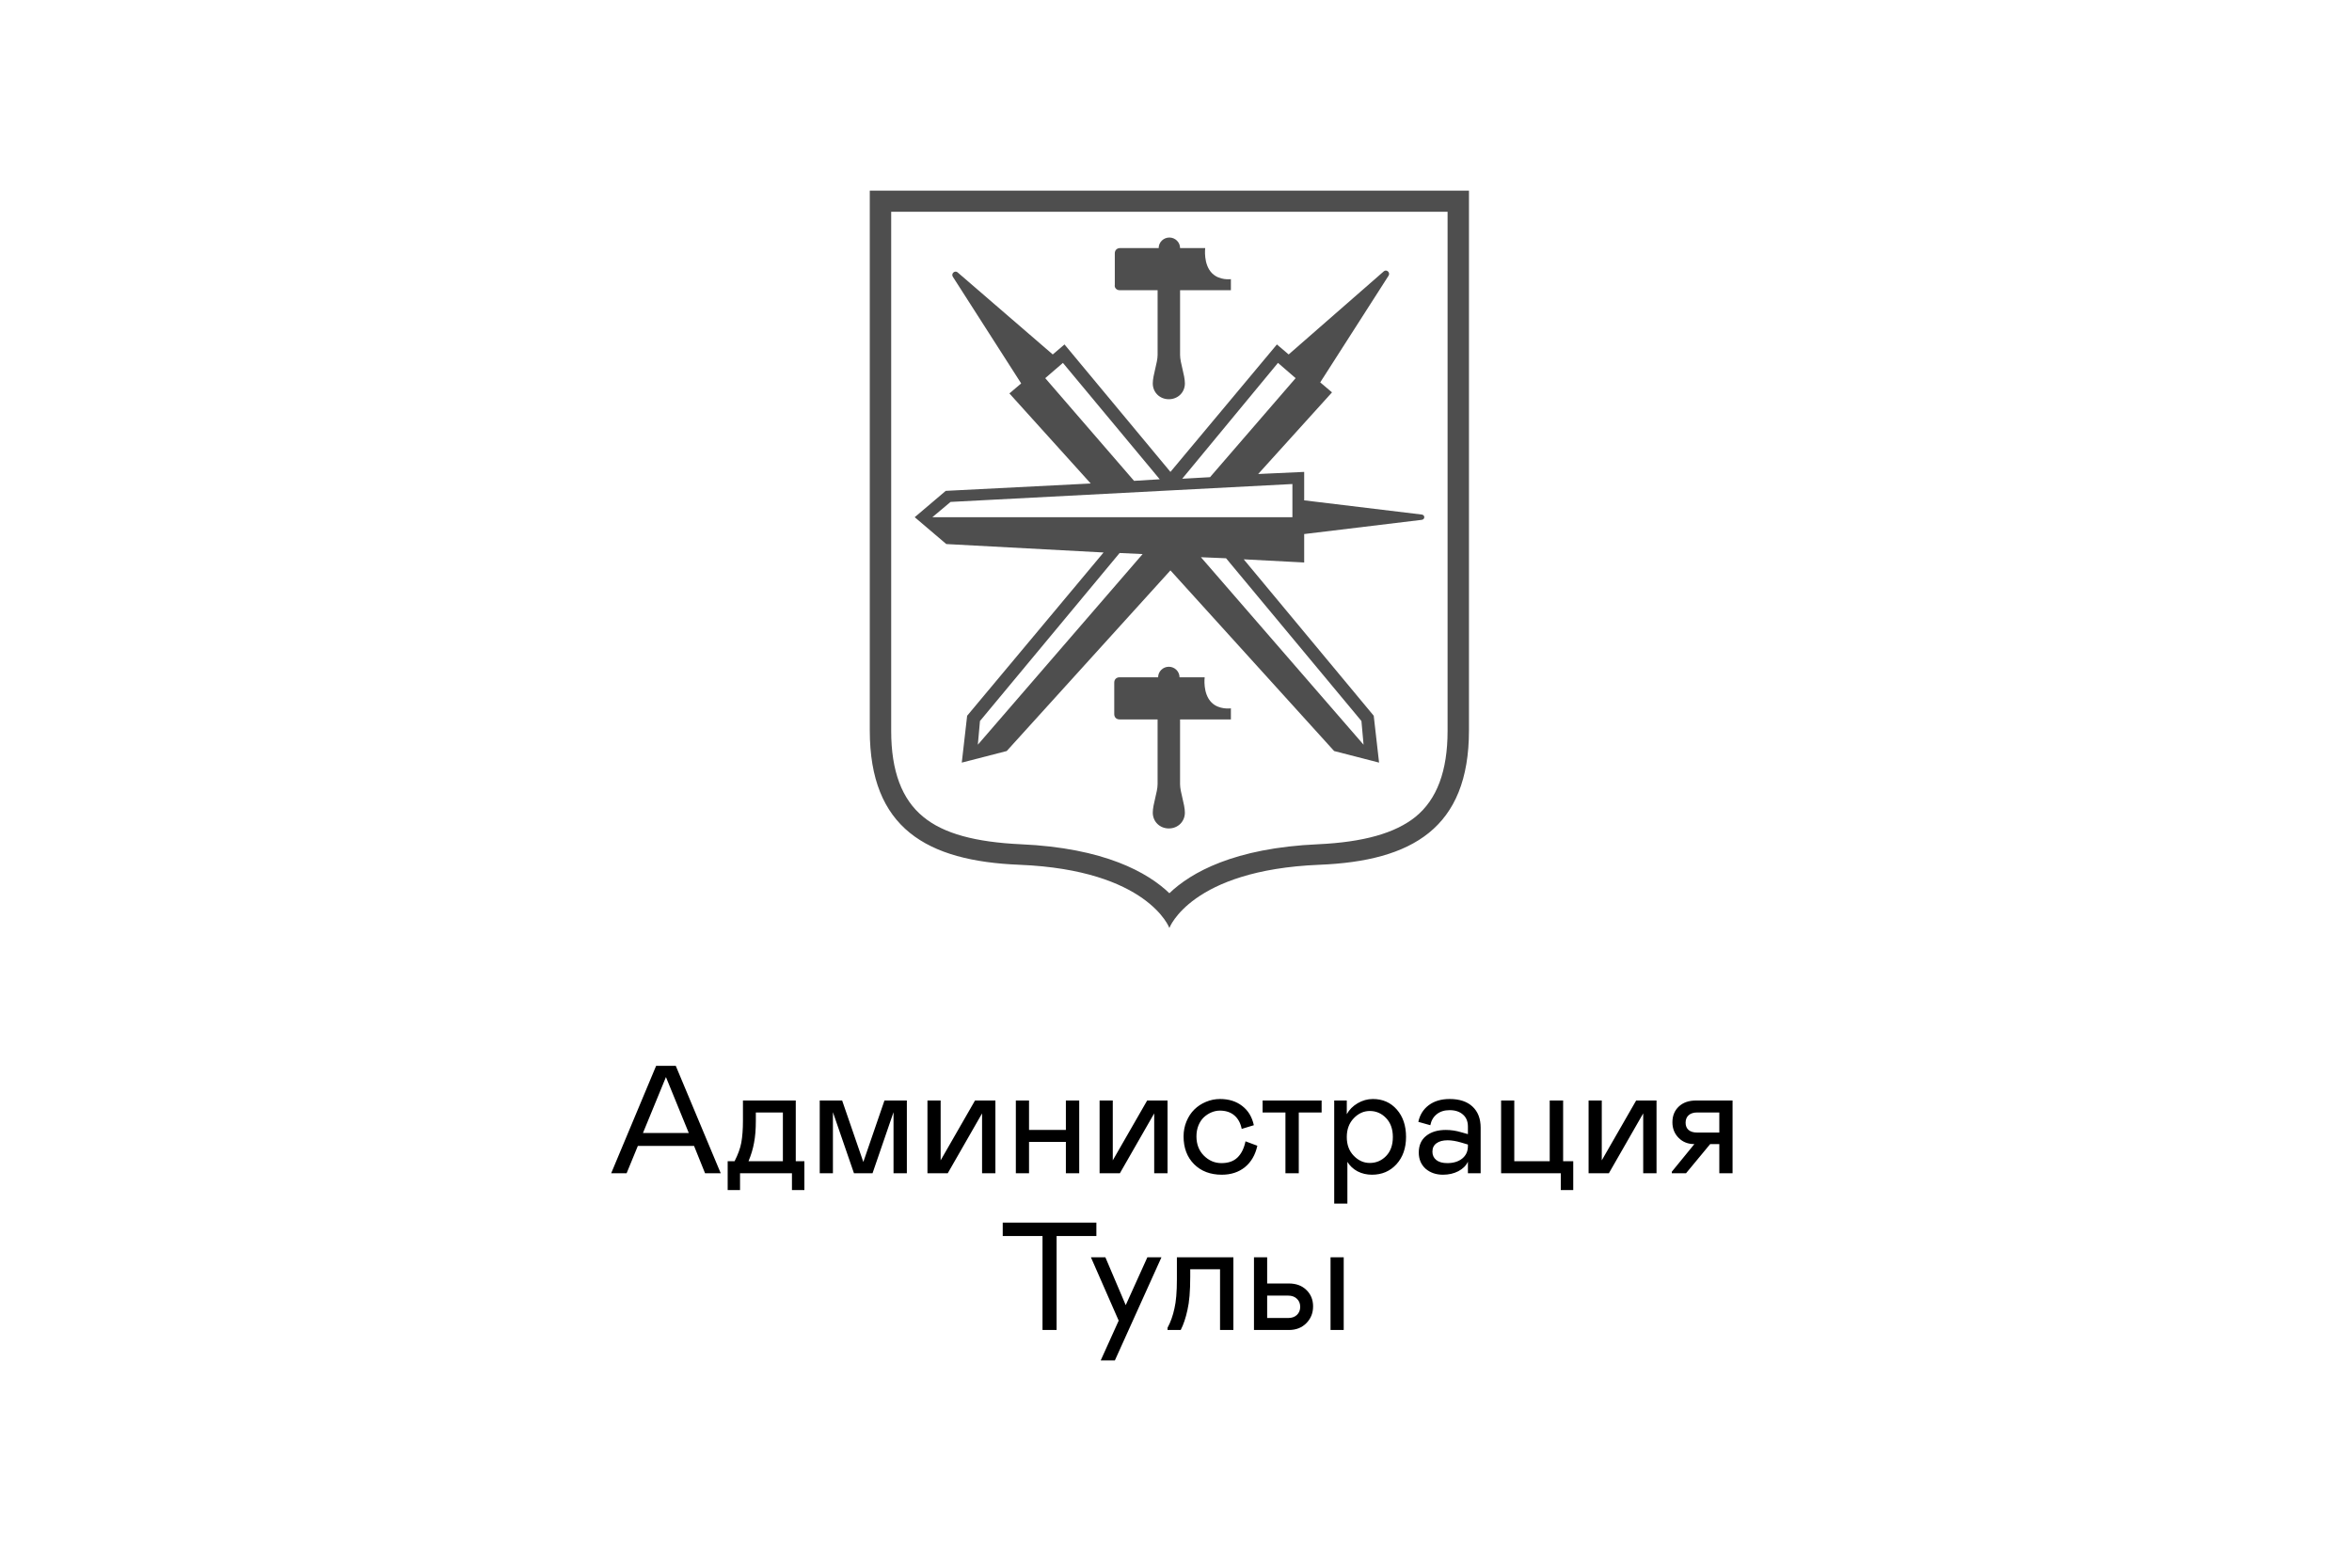 <?xml version="1.0" encoding="UTF-8"?> <svg xmlns="http://www.w3.org/2000/svg" width="150" height="100" viewBox="0 0 150 100" fill="none"><rect width="150" height="100" fill="white"></rect><path d="M38.979 74.838L41.845 67.987H43.097L45.964 74.838H44.965L44.263 73.094H40.68L39.963 74.838H38.979ZM41.005 72.272H43.928L42.471 68.704L41.005 72.272ZM46.408 75.913V74.073H46.847C47.067 73.644 47.21 73.249 47.277 72.889C47.347 72.497 47.382 72.032 47.382 71.494V70.199H50.75V74.073H51.3V75.913H50.507V74.838H47.196V75.913H46.408ZM47.736 74.073H49.929V70.963H48.204V71.494C48.204 72.038 48.166 72.507 48.089 72.898C48.023 73.274 47.905 73.666 47.736 74.073ZM57.835 70.199V74.838H56.985V70.944L55.647 74.838H54.462L53.12 70.944V74.838H52.279V70.199H53.708L55.059 74.121L56.407 70.199H57.835ZM59.149 74.838V70.199H59.99V74.016L62.182 70.199H63.482V74.838H62.632V71.021L60.444 74.838H59.149ZM65.627 70.199V72.077H67.977V70.199H68.828V74.838H67.977V72.841H65.627V74.838H64.786V70.199H65.627ZM70.127 74.838V70.199H70.968V74.016L73.161 70.199H74.46V74.838H73.61V71.021L71.422 74.838H70.127ZM77.9 74.193C78.333 74.193 78.672 74.075 78.917 73.839C79.166 73.601 79.338 73.255 79.433 72.803L80.188 73.085C80.058 73.671 79.793 74.126 79.395 74.451C78.997 74.773 78.505 74.933 77.919 74.933C77.19 74.933 76.6 74.709 76.151 74.26C75.706 73.811 75.483 73.22 75.483 72.487C75.483 72.147 75.545 71.828 75.669 71.532C75.793 71.233 75.96 70.979 76.17 70.772C76.381 70.565 76.627 70.403 76.911 70.285C77.198 70.164 77.497 70.104 77.809 70.104C78.373 70.104 78.844 70.252 79.223 70.548C79.605 70.841 79.852 71.25 79.964 71.776L79.19 72.01C79.117 71.64 78.96 71.354 78.722 71.15C78.483 70.946 78.175 70.844 77.799 70.844C77.618 70.844 77.44 70.881 77.264 70.954C77.089 71.027 76.928 71.131 76.782 71.264C76.639 71.398 76.522 71.572 76.433 71.785C76.347 71.999 76.304 72.233 76.304 72.487C76.304 72.987 76.462 73.397 76.777 73.715C77.096 74.034 77.47 74.193 77.9 74.193ZM81.98 74.838V70.963H80.523V70.199H84.287V70.963H82.83V74.838H81.98ZM85.09 70.199H85.892V71.073C86.045 70.79 86.275 70.557 86.58 70.376C86.889 70.194 87.214 70.104 87.555 70.104C88.182 70.104 88.692 70.328 89.084 70.777C89.475 71.223 89.671 71.804 89.671 72.521C89.671 73.234 89.467 73.816 89.06 74.265C88.652 74.71 88.131 74.933 87.498 74.933C87.163 74.933 86.857 74.862 86.58 74.719C86.303 74.572 86.087 74.37 85.93 74.112V76.778H85.09V70.199ZM87.359 74.183C87.763 74.183 88.109 74.037 88.396 73.744C88.685 73.448 88.83 73.043 88.83 72.53C88.83 72.021 88.685 71.616 88.396 71.317C88.109 71.018 87.763 70.868 87.359 70.868C86.974 70.868 86.633 71.022 86.337 71.331C86.04 71.64 85.892 72.04 85.892 72.53C85.892 73.021 86.04 73.419 86.337 73.725C86.633 74.031 86.974 74.183 87.359 74.183ZM90.483 73.519C90.483 73.058 90.641 72.702 90.956 72.454C91.272 72.202 91.689 72.077 92.208 72.077C92.539 72.077 92.867 72.126 93.192 72.225L93.617 72.344V71.862C93.617 71.53 93.51 71.274 93.297 71.093C93.087 70.908 92.805 70.815 92.451 70.815C92.12 70.815 91.846 70.901 91.63 71.073C91.416 71.242 91.279 71.476 91.219 71.776L90.455 71.561C90.55 71.112 90.773 70.757 91.123 70.495C91.474 70.234 91.916 70.104 92.451 70.104C93.079 70.104 93.565 70.264 93.909 70.586C94.256 70.908 94.429 71.357 94.429 71.933V74.838H93.617V74.102C93.499 74.354 93.296 74.556 93.006 74.709C92.719 74.859 92.391 74.933 92.022 74.933C91.588 74.933 91.222 74.808 90.923 74.556C90.63 74.292 90.483 73.946 90.483 73.519ZM93.617 73.109V73.008L93.183 72.879C92.858 72.784 92.571 72.736 92.323 72.736C92.02 72.736 91.783 72.8 91.611 72.927C91.439 73.051 91.353 73.231 91.353 73.467C91.353 73.687 91.436 73.863 91.601 73.997C91.767 74.128 92.001 74.193 92.303 74.193C92.695 74.193 93.012 74.096 93.254 73.901C93.496 73.704 93.617 73.44 93.617 73.109ZM99.541 75.913V74.838H95.734V70.199H96.574V74.073H98.834V70.199H99.689V74.073H100.334V75.913H99.541ZM101.313 74.838V70.199H102.154V74.016L104.347 70.199H105.646V74.838H104.796V71.021L102.608 74.838H101.313ZM106.621 74.742L108.059 72.98C107.655 72.98 107.322 72.849 107.061 72.588C106.793 72.32 106.659 71.987 106.659 71.589C106.659 71.175 106.795 70.841 107.065 70.586C107.336 70.328 107.705 70.199 108.174 70.199H110.495V74.838H109.65V72.98H109.067L107.529 74.838H106.621V74.742ZM109.65 72.244V70.963H108.236C108.003 70.963 107.822 71.022 107.691 71.14C107.564 71.255 107.5 71.414 107.5 71.618C107.5 71.815 107.564 71.97 107.691 72.081C107.822 72.19 108.003 72.244 108.236 72.244H109.65ZM69.922 77.987V78.842H67.385V84.838H66.487V78.842H63.95V77.987H69.922ZM73.175 80.199H74.073L71.102 86.778H70.199L71.345 84.241L69.573 80.199H70.495L71.794 83.252L73.175 80.199ZM74.46 84.838V84.699C74.658 84.33 74.804 83.919 74.9 83.467C75.005 83.027 75.057 82.408 75.057 81.608V80.199H78.659V84.838H77.809V80.963H75.908V81.451C75.908 82.355 75.849 83.058 75.731 83.558C75.62 84.07 75.476 84.497 75.301 84.838H74.46ZM79.973 84.838V80.199H80.814V81.871H82.195C82.663 81.871 83.037 82.01 83.317 82.287C83.601 82.561 83.743 82.909 83.743 83.333C83.743 83.757 83.599 84.113 83.312 84.403C83.026 84.693 82.653 84.838 82.195 84.838H79.973ZM80.814 84.073H82.156C82.386 84.073 82.57 84.008 82.711 83.878C82.851 83.744 82.921 83.572 82.921 83.362C82.921 83.148 82.851 82.976 82.711 82.846C82.57 82.712 82.386 82.645 82.156 82.645H80.814V84.073ZM84.856 80.199H85.696V84.838H84.856V80.199Z" fill="black"></path><g clip-path="url(#clip0_259_16208)"><path d="M55.471 12.162V46.596C55.471 52.811 59.087 54.928 65.024 55.163C73.213 55.499 74.578 59.194 74.578 59.194C74.578 59.194 75.942 55.499 84.131 55.163C90.068 54.928 93.684 52.811 93.684 46.596V12.162H55.471ZM92.32 46.63C92.32 49.183 91.637 50.997 90.272 52.106C88.976 53.147 86.963 53.718 84.063 53.853C78.706 54.088 75.942 55.667 74.578 56.977C73.213 55.667 70.449 54.088 65.092 53.853C62.226 53.718 60.179 53.181 58.883 52.106C57.518 50.997 56.836 49.183 56.836 46.63V13.506H92.32V46.63Z" fill="#4E4E4E"></path><path d="M71.404 18.512H73.827C73.827 19.62 73.827 21.938 73.827 22.644C73.827 23.148 73.519 23.921 73.519 24.458C73.519 25.029 73.963 25.466 74.543 25.466C75.123 25.466 75.567 25.029 75.567 24.458C75.567 23.921 75.26 23.148 75.26 22.644C75.26 21.938 75.26 19.62 75.26 18.512H78.501V17.806C78.501 17.806 77.784 17.907 77.307 17.437C76.727 16.866 76.863 15.824 76.863 15.824H75.26C75.26 15.455 74.953 15.152 74.577 15.152C74.202 15.152 73.895 15.455 73.895 15.824H71.438C71.234 15.824 71.097 15.959 71.097 16.16V18.176C71.063 18.344 71.199 18.512 71.404 18.512Z" fill="#4E4E4E"></path><path d="M77.272 44.816C76.692 44.245 76.829 43.203 76.829 43.203H75.225C75.225 42.834 74.918 42.531 74.543 42.531C74.167 42.531 73.86 42.834 73.86 43.203H71.404C71.199 43.203 71.062 43.337 71.062 43.539V45.555C71.062 45.756 71.199 45.891 71.404 45.891H73.826C73.826 46.999 73.826 49.317 73.826 50.023C73.826 50.527 73.519 51.299 73.519 51.837C73.519 52.408 73.963 52.845 74.543 52.845C75.123 52.845 75.566 52.408 75.566 51.837C75.566 51.299 75.259 50.527 75.259 50.023C75.259 49.317 75.259 46.999 75.259 45.891H78.501V45.185C78.466 45.185 77.75 45.286 77.272 44.816Z" fill="#4E4E4E"></path><path d="M70.38 35.242L61.68 45.656L61.338 48.646L64.204 47.907L74.645 36.384L85.085 47.907L87.951 48.646L87.61 45.656L79.319 35.678L83.175 35.88V34.066L90.681 33.159C90.886 33.125 90.886 32.856 90.681 32.823L83.175 31.916V30.102L80.241 30.236L84.949 25.029L84.198 24.391L88.566 17.571C88.668 17.369 88.429 17.168 88.259 17.302L82.185 22.61L81.435 21.972L74.645 30.102L67.889 21.972L67.139 22.61L61.066 17.369C60.895 17.235 60.656 17.437 60.758 17.638L65.126 24.458L64.375 25.096L69.561 30.841L60.315 31.311L58.336 32.991L60.349 34.704L70.38 35.242ZM62.362 47.504L62.498 45.992L71.404 35.275L72.871 35.343L62.362 47.504ZM86.826 45.992L86.962 47.504L76.59 35.544L78.193 35.611L86.826 45.992ZM81.503 23.148L82.629 24.122L77.17 30.438L75.396 30.538L81.503 23.148ZM66.661 24.122L67.787 23.148L73.963 30.572L72.325 30.673L66.661 24.122ZM60.622 32.017L82.424 30.875V32.991H59.462L60.622 32.017Z" fill="#4E4E4E"></path></g><defs><clipPath id="clip0_259_16208"><rect width="38.214" height="47.032" fill="white" transform="translate(55.471 12.162)"></rect></clipPath></defs></svg> 